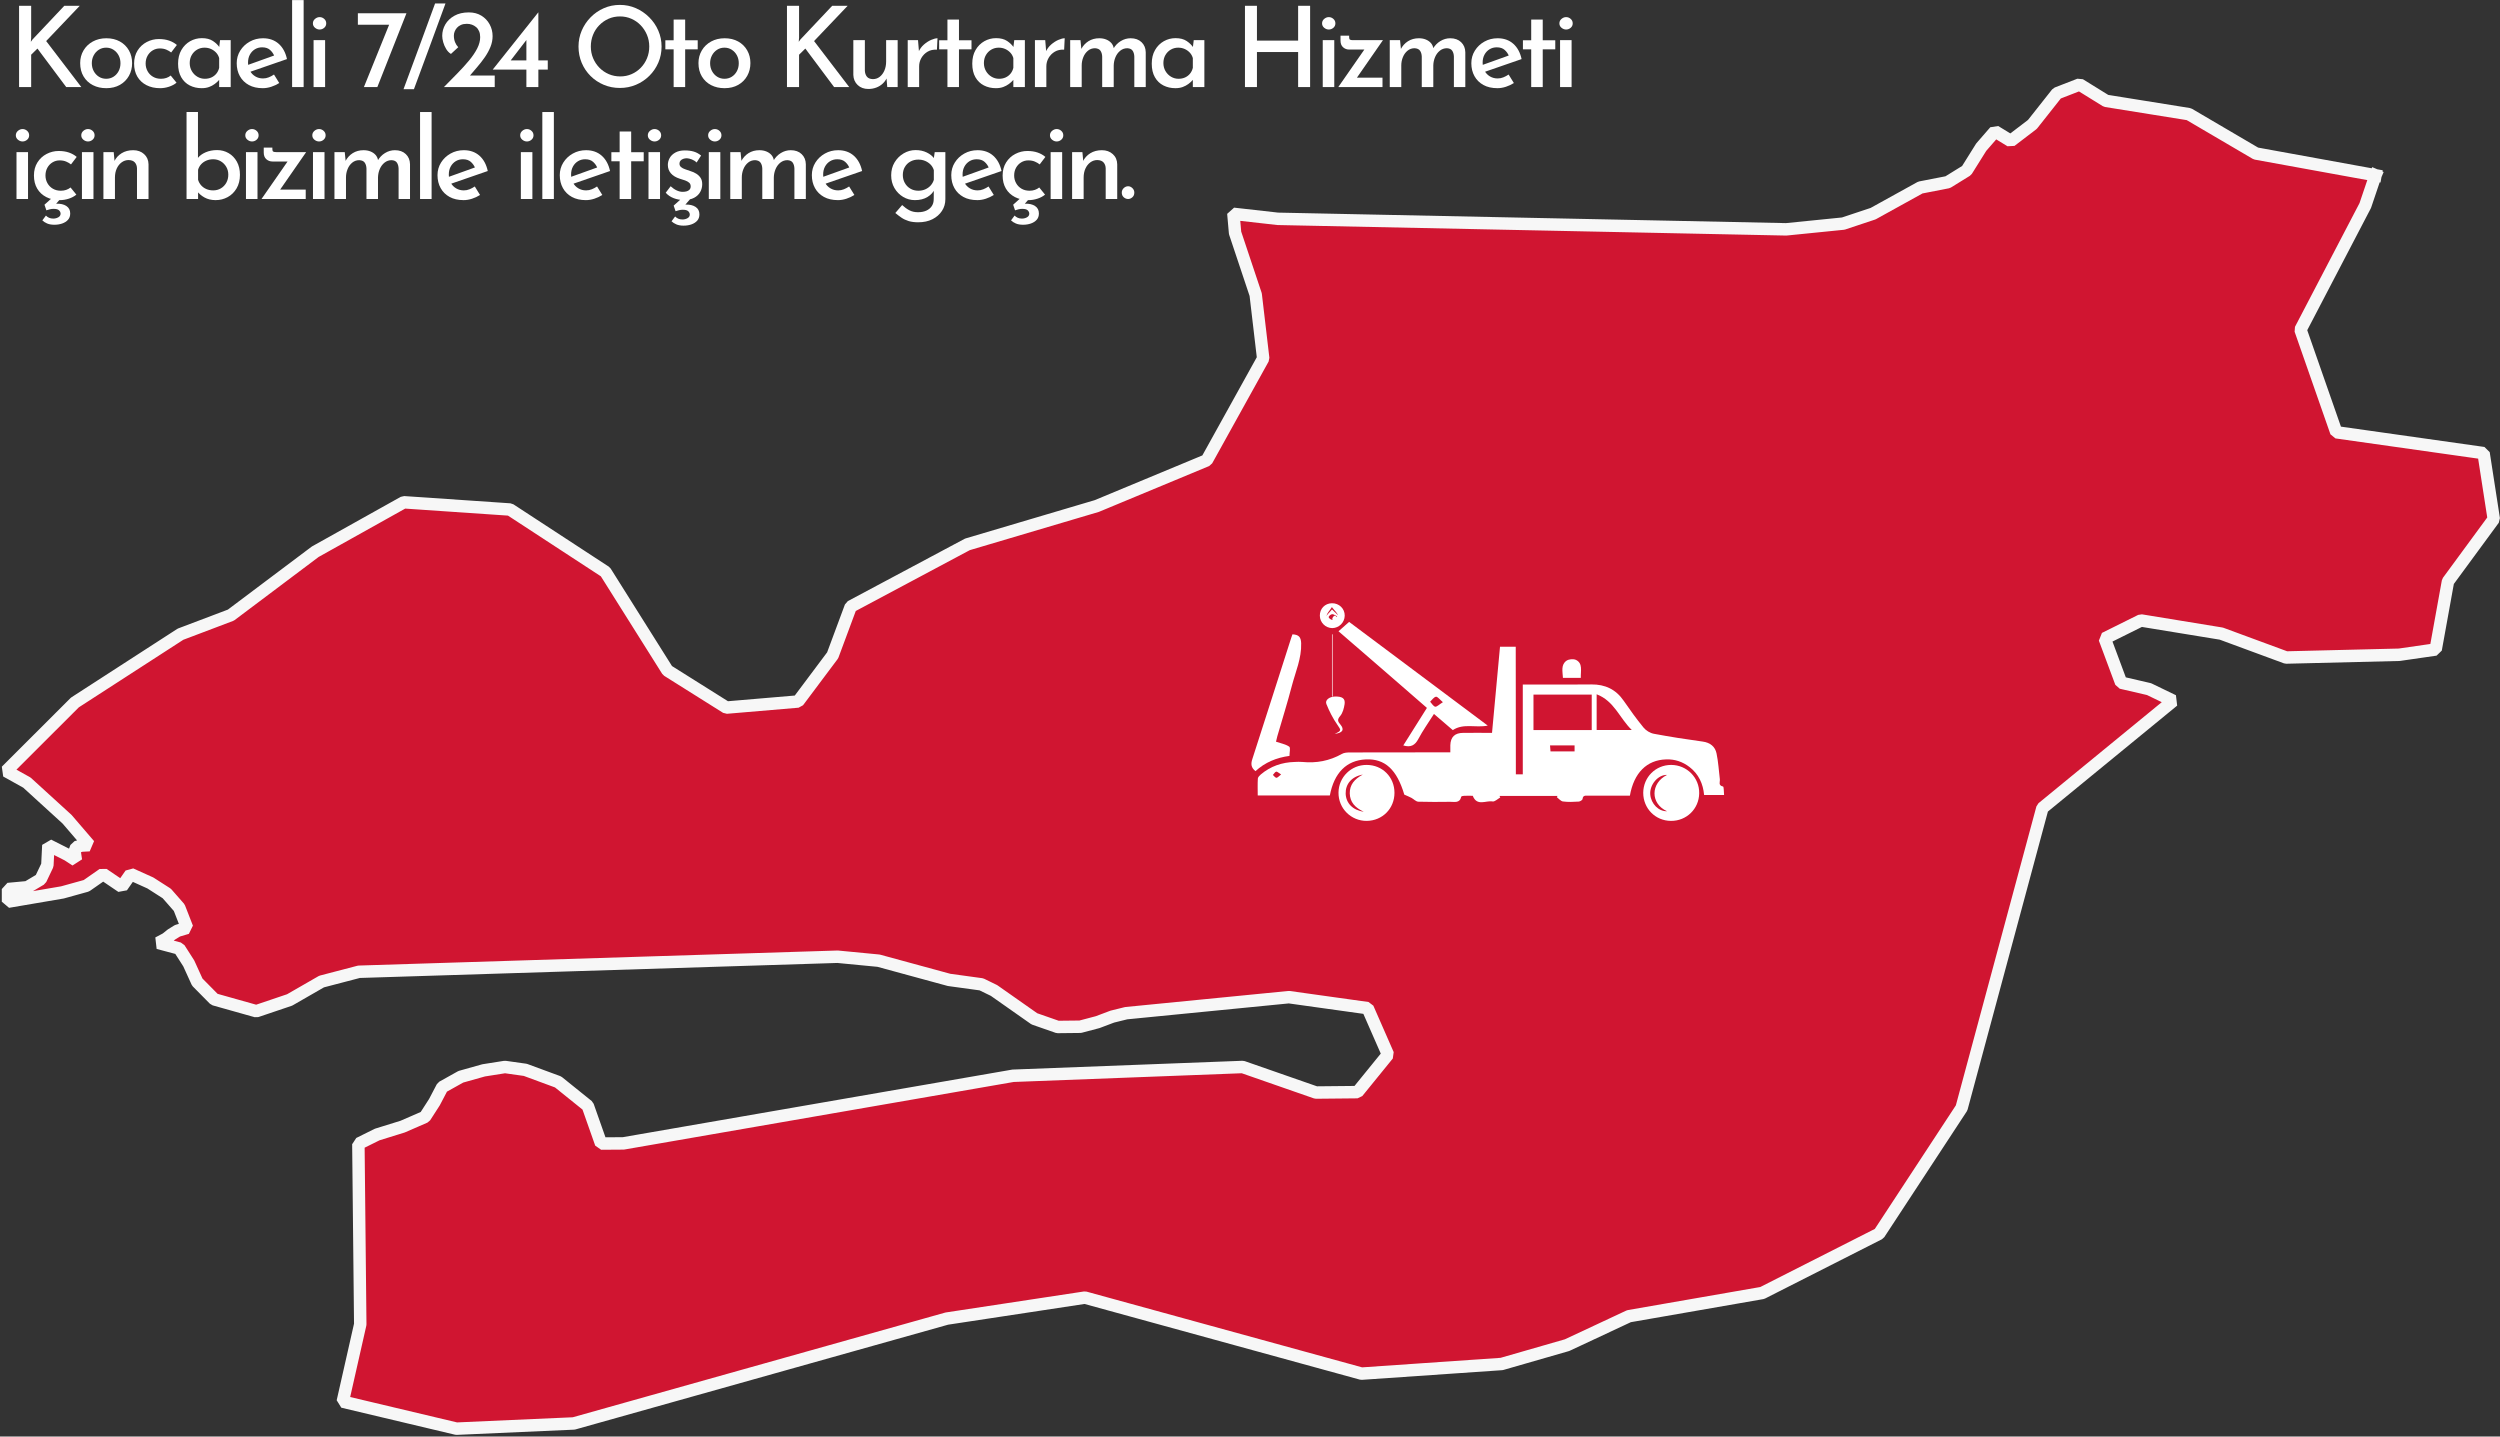 <svg xmlns="http://www.w3.org/2000/svg" xmlns:xlink="http://www.w3.org/1999/xlink" width="402px" height="231px" viewBox="0 0 402 231"><rect x="0" y="0" width="402" height="231" fill="#333333" stroke="none"/><title>Group 9</title><g id="Page-1" stroke="none" stroke-width="1" fill="none" fill-rule="evenodd"><g id="Artboard" transform="translate(-1119, -2378)" fill-rule="nonzero"><g id="Group-9" transform="translate(1120, 2378.014)"><g id="Kocaeli-7/24-Oto-Kur" transform="translate(1.545, 0)" fill="#FFFFFF"><polygon id="Path" points="2.466 6.066 2.412 6.714 2.682 6.336 7.794 0.918 10.278 0.918 4.878 6.588 10.53 13.986 8.1 13.986 3.474 7.794 2.466 8.784 2.466 13.986 0.522 13.986 0.522 0.918 2.466 0.918"></polygon><path d="M10.347,10.134 C10.347,9.378 10.527,8.697 10.887,8.091 C11.247,7.485 11.745,7.008 12.381,6.66 C13.017,6.312 13.743,6.138 14.559,6.138 C15.387,6.138 16.113,6.312 16.737,6.66 C17.361,7.008 17.844,7.485 18.186,8.091 C18.528,8.697 18.699,9.378 18.699,10.134 C18.699,10.89 18.528,11.574 18.186,12.186 C17.844,12.798 17.361,13.281 16.737,13.635 C16.113,13.989 15.381,14.166 14.541,14.166 C13.737,14.166 13.02,14.004 12.39,13.68 C11.76,13.356 11.262,12.891 10.896,12.285 C10.53,11.679 10.347,10.962 10.347,10.134 Z M12.219,10.152 C12.219,10.62 12.321,11.043 12.525,11.421 C12.729,11.799 13.005,12.099 13.353,12.321 C13.701,12.543 14.091,12.654 14.523,12.654 C14.967,12.654 15.363,12.543 15.711,12.321 C16.059,12.099 16.332,11.799 16.53,11.421 C16.728,11.043 16.827,10.62 16.827,10.152 C16.827,9.684 16.728,9.264 16.53,8.892 C16.332,8.52 16.059,8.22 15.711,7.992 C15.363,7.764 14.967,7.65 14.523,7.65 C14.079,7.65 13.683,7.764 13.335,7.992 C12.987,8.22 12.714,8.523 12.516,8.901 C12.318,9.279 12.219,9.696 12.219,10.152 Z" id="Shape"></path><path d="M25.841,13.284 C25.505,13.56 25.1,13.776 24.626,13.932 C24.152,14.088 23.675,14.166 23.195,14.166 C22.367,14.166 21.638,14.004 21.008,13.68 C20.378,13.356 19.889,12.9 19.541,12.312 C19.193,11.724 19.019,11.022 19.019,10.206 C19.019,9.402 19.205,8.703 19.577,8.109 C19.949,7.515 20.441,7.059 21.053,6.741 C21.665,6.423 22.313,6.264 22.997,6.264 C23.621,6.264 24.173,6.348 24.653,6.516 C25.133,6.684 25.547,6.918 25.895,7.218 L24.977,8.424 C24.773,8.256 24.518,8.106 24.212,7.974 C23.906,7.842 23.555,7.776 23.159,7.776 C22.739,7.776 22.355,7.881 22.007,8.091 C21.659,8.301 21.383,8.589 21.179,8.955 C20.975,9.321 20.873,9.738 20.873,10.206 C20.873,10.65 20.978,11.061 21.188,11.439 C21.398,11.817 21.689,12.114 22.061,12.33 C22.433,12.546 22.859,12.654 23.339,12.654 C23.651,12.654 23.939,12.609 24.203,12.519 C24.467,12.429 24.701,12.3 24.905,12.132 L25.841,13.284 Z" id="Path"></path><path d="M29.888,14.166 C29.18,14.166 28.538,14.019 27.962,13.725 C27.386,13.431 26.93,12.99 26.594,12.402 C26.258,11.814 26.09,11.088 26.09,10.224 C26.09,9.372 26.267,8.64 26.621,8.028 C26.975,7.416 27.443,6.945 28.025,6.615 C28.607,6.285 29.24,6.12 29.924,6.12 C30.644,6.12 31.235,6.273 31.697,6.579 C32.159,6.885 32.522,7.242 32.786,7.65 L32.66,7.938 L32.84,6.444 L34.55,6.444 L34.55,13.986 L32.696,13.986 L32.696,12.096 L32.894,12.546 C32.846,12.642 32.744,12.777 32.588,12.951 C32.432,13.125 32.225,13.308 31.967,13.5 C31.709,13.692 31.409,13.851 31.067,13.977 C30.725,14.103 30.332,14.166 29.888,14.166 Z M30.392,12.654 C30.788,12.654 31.142,12.582 31.454,12.438 C31.766,12.294 32.03,12.09 32.246,11.826 C32.462,11.562 32.612,11.25 32.696,10.89 L32.696,9.324 C32.6,8.988 32.438,8.697 32.21,8.451 C31.982,8.205 31.709,8.01 31.391,7.866 C31.073,7.722 30.722,7.65 30.338,7.65 C29.906,7.65 29.51,7.755 29.15,7.965 C28.79,8.175 28.502,8.466 28.286,8.838 C28.07,9.21 27.962,9.642 27.962,10.134 C27.962,10.602 28.073,11.028 28.295,11.412 C28.517,11.796 28.814,12.099 29.186,12.321 C29.558,12.543 29.96,12.654 30.392,12.654 Z" id="Shape"></path><path d="M39.713,14.166 C38.837,14.166 38.087,13.995 37.463,13.653 C36.839,13.311 36.359,12.837 36.023,12.231 C35.687,11.625 35.519,10.932 35.519,10.152 C35.519,9.408 35.708,8.733 36.086,8.127 C36.464,7.521 36.974,7.038 37.616,6.678 C38.258,6.318 38.969,6.138 39.749,6.138 C40.757,6.138 41.594,6.432 42.26,7.02 C42.926,7.608 43.373,8.43 43.601,9.486 L37.463,11.61 L37.031,10.53 L41.945,8.766 L41.567,9 C41.423,8.628 41.195,8.301 40.883,8.019 C40.571,7.737 40.145,7.596 39.605,7.596 C39.173,7.596 38.786,7.701 38.444,7.911 C38.102,8.121 37.832,8.409 37.634,8.775 C37.436,9.141 37.337,9.57 37.337,10.062 C37.337,10.566 37.442,11.007 37.652,11.385 C37.862,11.763 38.15,12.06 38.516,12.276 C38.882,12.492 39.293,12.6 39.749,12.6 C40.073,12.6 40.382,12.54 40.676,12.42 C40.97,12.3 41.249,12.15 41.513,11.97 L42.359,13.338 C41.963,13.59 41.534,13.791 41.072,13.941 C40.61,14.091 40.157,14.166 39.713,14.166 Z" id="Path"></path><polygon id="Path" points="44.426 0 46.28 0 46.28 13.986 44.426 13.986"></polygon><path d="M47.878,6.444 L49.732,6.444 L49.732,13.986 L47.878,13.986 L47.878,6.444 Z M47.77,3.744 C47.77,3.456 47.884,3.216 48.112,3.024 C48.34,2.832 48.586,2.736 48.85,2.736 C49.126,2.736 49.372,2.832 49.588,3.024 C49.804,3.216 49.912,3.456 49.912,3.744 C49.912,4.032 49.804,4.269 49.588,4.455 C49.372,4.641 49.126,4.734 48.85,4.734 C48.586,4.734 48.34,4.641 48.112,4.455 C47.884,4.269 47.77,4.032 47.77,3.744 Z" id="Shape"></path><polygon id="Path" points="62.812 2.124 58.132 13.986 55.972 13.986 60.13 3.708 60.778 3.96 55 3.96 55 2.124"></polygon><path d="M69.091,0.54 C68.251,2.844 67.408,5.142 66.562,7.434 C65.716,9.726 64.867,12.024 64.015,14.328 L62.341,14.328 C63.193,12.024 64.042,9.726 64.888,7.434 C65.734,5.142 66.577,2.844 67.417,0.54 L69.091,0.54 Z" id="Path"></path><path d="M68.835,13.986 C69.579,13.23 70.299,12.498 70.995,11.79 C71.691,11.082 72.318,10.392 72.876,9.72 C73.434,9.048 73.872,8.4 74.19,7.776 C74.508,7.152 74.667,6.546 74.667,5.958 C74.667,5.598 74.61,5.283 74.496,5.013 C74.382,4.743 74.223,4.521 74.019,4.347 C73.815,4.173 73.587,4.041 73.335,3.951 C73.083,3.861 72.813,3.816 72.525,3.816 C72.153,3.816 71.835,3.876 71.571,3.996 C71.307,4.116 71.094,4.269 70.932,4.455 C70.77,4.641 70.647,4.842 70.563,5.058 C70.479,5.274 70.437,5.49 70.437,5.706 C70.437,6.102 70.5,6.456 70.626,6.768 C70.752,7.08 70.923,7.35 71.139,7.578 L69.969,8.658 C69.669,8.478 69.414,8.217 69.204,7.875 C68.994,7.533 68.835,7.17 68.727,6.786 C68.619,6.402 68.565,6.06 68.565,5.76 C68.565,5.1 68.73,4.485 69.06,3.915 C69.39,3.345 69.876,2.88 70.518,2.52 C71.16,2.16 71.937,1.98 72.849,1.98 C73.617,1.98 74.286,2.154 74.856,2.502 C75.426,2.85 75.87,3.315 76.188,3.897 C76.506,4.479 76.665,5.112 76.665,5.796 C76.665,6.384 76.551,6.96 76.323,7.524 C76.095,8.088 75.792,8.643 75.414,9.189 C75.036,9.735 74.616,10.275 74.154,10.809 C73.692,11.343 73.233,11.88 72.777,12.42 L71.913,12.132 L77.007,12.132 L77.007,13.986 L68.835,13.986 Z" id="Path"></path><path d="M76.698,11.178 L76.698,11.16 L84.006,1.98 L84.024,1.98 L84.024,9.702 L85.536,9.702 L85.536,11.178 L84.024,11.178 L84.024,13.986 L82.098,13.986 L82.098,11.178 L76.698,11.178 Z M82.206,6.282 L79.506,9.792 L79.236,9.702 L82.098,9.702 L82.098,5.994 L82.206,6.282 Z" id="Shape"></path><path d="M90.479,7.47 C90.479,6.57 90.65,5.718 90.992,4.914 C91.334,4.11 91.811,3.396 92.423,2.772 C93.035,2.148 93.743,1.659 94.547,1.305 C95.351,0.951 96.215,0.774 97.139,0.774 C98.051,0.774 98.909,0.951 99.713,1.305 C100.517,1.659 101.231,2.148 101.855,2.772 C102.479,3.396 102.965,4.11 103.313,4.914 C103.661,5.718 103.835,6.57 103.835,7.47 C103.835,8.394 103.661,9.258 103.313,10.062 C102.965,10.866 102.482,11.574 101.864,12.186 C101.246,12.798 100.532,13.275 99.722,13.617 C98.912,13.959 98.051,14.13 97.139,14.13 C96.215,14.13 95.351,13.962 94.547,13.626 C93.743,13.29 93.035,12.819 92.423,12.213 C91.811,11.607 91.334,10.899 90.992,10.089 C90.65,9.279 90.479,8.406 90.479,7.47 Z M92.459,7.47 C92.459,8.142 92.582,8.769 92.828,9.351 C93.074,9.933 93.413,10.443 93.845,10.881 C94.277,11.319 94.778,11.661 95.348,11.907 C95.918,12.153 96.533,12.276 97.193,12.276 C97.841,12.276 98.447,12.153 99.011,11.907 C99.575,11.661 100.07,11.319 100.496,10.881 C100.922,10.443 101.255,9.933 101.495,9.351 C101.735,8.769 101.855,8.142 101.855,7.47 C101.855,6.798 101.732,6.171 101.486,5.589 C101.24,5.007 100.904,4.494 100.478,4.05 C100.052,3.606 99.554,3.258 98.984,3.006 C98.414,2.754 97.805,2.628 97.157,2.628 C96.485,2.628 95.867,2.754 95.303,3.006 C94.739,3.258 94.241,3.606 93.809,4.05 C93.377,4.494 93.044,5.01 92.81,5.598 C92.576,6.186 92.459,6.81 92.459,7.47 Z" id="Shape"></path><polygon id="Path" points="105.776 3.132 107.63 3.132 107.63 6.462 109.646 6.462 109.646 7.92 107.63 7.92 107.63 13.986 105.776 13.986 105.776 7.92 104.444 7.92 104.444 6.462 105.776 6.462"></polygon><path d="M109.769,10.134 C109.769,9.378 109.949,8.697 110.309,8.091 C110.669,7.485 111.167,7.008 111.803,6.66 C112.439,6.312 113.165,6.138 113.981,6.138 C114.809,6.138 115.535,6.312 116.159,6.66 C116.783,7.008 117.266,7.485 117.608,8.091 C117.95,8.697 118.121,9.378 118.121,10.134 C118.121,10.89 117.95,11.574 117.608,12.186 C117.266,12.798 116.783,13.281 116.159,13.635 C115.535,13.989 114.803,14.166 113.963,14.166 C113.159,14.166 112.442,14.004 111.812,13.68 C111.182,13.356 110.684,12.891 110.318,12.285 C109.952,11.679 109.769,10.962 109.769,10.134 Z M111.641,10.152 C111.641,10.62 111.743,11.043 111.947,11.421 C112.151,11.799 112.427,12.099 112.775,12.321 C113.123,12.543 113.513,12.654 113.945,12.654 C114.389,12.654 114.785,12.543 115.133,12.321 C115.481,12.099 115.754,11.799 115.952,11.421 C116.15,11.043 116.249,10.62 116.249,10.152 C116.249,9.684 116.15,9.264 115.952,8.892 C115.754,8.52 115.481,8.22 115.133,7.992 C114.785,7.764 114.389,7.65 113.945,7.65 C113.501,7.65 113.105,7.764 112.757,7.992 C112.409,8.22 112.136,8.523 111.938,8.901 C111.74,9.279 111.641,9.696 111.641,10.152 Z" id="Shape"></path><polygon id="Path" points="125.944 6.066 125.89 6.714 126.16 6.336 131.272 0.918 133.756 0.918 128.356 6.588 134.008 13.986 131.578 13.986 126.952 7.794 125.944 8.784 125.944 13.986 124 13.986 124 0.918 125.944 0.918"></polygon><path d="M137.083,14.292 C136.387,14.292 135.817,14.082 135.373,13.662 C134.929,13.242 134.695,12.702 134.671,12.042 L134.671,6.444 L136.525,6.444 L136.525,11.376 C136.549,11.76 136.66,12.075 136.858,12.321 C137.056,12.567 137.377,12.696 137.821,12.708 C138.229,12.708 138.592,12.585 138.91,12.339 C139.228,12.093 139.48,11.757 139.666,11.331 C139.852,10.905 139.945,10.416 139.945,9.864 L139.945,6.444 L141.799,6.444 L141.799,13.986 L140.125,13.986 L139.981,12.24 L140.053,12.528 C139.897,12.864 139.675,13.167 139.387,13.437 C139.099,13.707 138.757,13.917 138.361,14.067 C137.965,14.217 137.539,14.292 137.083,14.292 Z" id="Path"></path><path d="M145.072,6.444 L145.252,8.604 L145.162,8.316 C145.366,7.86 145.654,7.47 146.026,7.146 C146.398,6.822 146.785,6.573 147.187,6.399 C147.589,6.225 147.928,6.138 148.204,6.138 L148.114,7.974 C147.538,7.938 147.037,8.046 146.611,8.298 C146.185,8.55 145.852,8.886 145.612,9.306 C145.372,9.726 145.252,10.176 145.252,10.656 L145.252,13.986 L143.416,13.986 L143.416,6.444 L145.072,6.444 Z" id="Path"></path><polygon id="Path" points="149.803 3.132 151.657 3.132 151.657 6.462 153.673 6.462 153.673 7.92 151.657 7.92 151.657 13.986 149.803 13.986 149.803 7.92 148.471 7.92 148.471 6.462 149.803 6.462"></polygon><path d="M157.593,14.166 C156.885,14.166 156.243,14.019 155.667,13.725 C155.091,13.431 154.635,12.99 154.299,12.402 C153.963,11.814 153.795,11.088 153.795,10.224 C153.795,9.372 153.972,8.64 154.326,8.028 C154.68,7.416 155.148,6.945 155.73,6.615 C156.312,6.285 156.945,6.12 157.629,6.12 C158.349,6.12 158.94,6.273 159.402,6.579 C159.864,6.885 160.227,7.242 160.491,7.65 L160.365,7.938 L160.545,6.444 L162.255,6.444 L162.255,13.986 L160.401,13.986 L160.401,12.096 L160.599,12.546 C160.551,12.642 160.449,12.777 160.293,12.951 C160.137,13.125 159.93,13.308 159.672,13.5 C159.414,13.692 159.114,13.851 158.772,13.977 C158.43,14.103 158.037,14.166 157.593,14.166 Z M158.097,12.654 C158.493,12.654 158.847,12.582 159.159,12.438 C159.471,12.294 159.735,12.09 159.951,11.826 C160.167,11.562 160.317,11.25 160.401,10.89 L160.401,9.324 C160.305,8.988 160.143,8.697 159.915,8.451 C159.687,8.205 159.414,8.01 159.096,7.866 C158.778,7.722 158.427,7.65 158.043,7.65 C157.611,7.65 157.215,7.755 156.855,7.965 C156.495,8.175 156.207,8.466 155.991,8.838 C155.775,9.21 155.667,9.642 155.667,10.134 C155.667,10.602 155.778,11.028 156,11.412 C156.222,11.796 156.519,12.099 156.891,12.321 C157.263,12.543 157.665,12.654 158.097,12.654 Z" id="Shape"></path><path d="M165.528,6.444 L165.708,8.604 L165.618,8.316 C165.822,7.86 166.11,7.47 166.482,7.146 C166.854,6.822 167.241,6.573 167.643,6.399 C168.045,6.225 168.384,6.138 168.66,6.138 L168.57,7.974 C167.994,7.938 167.493,8.046 167.067,8.298 C166.641,8.55 166.308,8.886 166.068,9.306 C165.828,9.726 165.708,10.176 165.708,10.656 L165.708,13.986 L163.872,13.986 L163.872,6.444 L165.528,6.444 Z" id="Path"></path><path d="M171.195,6.444 L171.357,8.064 L171.285,7.938 C171.573,7.374 171.969,6.933 172.473,6.615 C172.977,6.297 173.559,6.138 174.219,6.138 C174.627,6.138 174.996,6.204 175.326,6.336 C175.656,6.468 175.929,6.654 176.145,6.894 C176.361,7.134 176.499,7.434 176.559,7.794 L176.469,7.848 C176.769,7.32 177.168,6.903 177.666,6.597 C178.164,6.291 178.695,6.138 179.259,6.138 C179.991,6.138 180.576,6.348 181.014,6.768 C181.452,7.188 181.677,7.728 181.689,8.388 L181.689,13.986 L179.853,13.986 L179.853,9.09 C179.841,8.718 179.754,8.406 179.592,8.154 C179.43,7.902 179.145,7.764 178.737,7.74 C178.305,7.74 177.924,7.872 177.594,8.136 C177.264,8.4 177.009,8.742 176.829,9.162 C176.649,9.582 176.553,10.032 176.541,10.512 L176.541,13.986 L174.687,13.986 L174.687,9.09 C174.675,8.718 174.585,8.406 174.417,8.154 C174.249,7.902 173.955,7.764 173.535,7.74 C173.103,7.74 172.725,7.872 172.401,8.136 C172.077,8.4 171.828,8.745 171.654,9.171 C171.48,9.597 171.393,10.044 171.393,10.512 L171.393,13.986 L169.539,13.986 L169.539,6.444 L171.195,6.444 Z" id="Path"></path><path d="M186.455,14.166 C185.747,14.166 185.105,14.019 184.529,13.725 C183.953,13.431 183.497,12.99 183.161,12.402 C182.825,11.814 182.657,11.088 182.657,10.224 C182.657,9.372 182.834,8.64 183.188,8.028 C183.542,7.416 184.01,6.945 184.592,6.615 C185.174,6.285 185.807,6.12 186.491,6.12 C187.211,6.12 187.802,6.273 188.264,6.579 C188.726,6.885 189.089,7.242 189.353,7.65 L189.227,7.938 L189.407,6.444 L191.117,6.444 L191.117,13.986 L189.263,13.986 L189.263,12.096 L189.461,12.546 C189.413,12.642 189.311,12.777 189.155,12.951 C188.999,13.125 188.792,13.308 188.534,13.5 C188.276,13.692 187.976,13.851 187.634,13.977 C187.292,14.103 186.899,14.166 186.455,14.166 Z M186.959,12.654 C187.355,12.654 187.709,12.582 188.021,12.438 C188.333,12.294 188.597,12.09 188.813,11.826 C189.029,11.562 189.179,11.25 189.263,10.89 L189.263,9.324 C189.167,8.988 189.005,8.697 188.777,8.451 C188.549,8.205 188.276,8.01 187.958,7.866 C187.64,7.722 187.289,7.65 186.905,7.65 C186.473,7.65 186.077,7.755 185.717,7.965 C185.357,8.175 185.069,8.466 184.853,8.838 C184.637,9.21 184.529,9.642 184.529,10.134 C184.529,10.602 184.64,11.028 184.862,11.412 C185.084,11.796 185.381,12.099 185.753,12.321 C186.125,12.543 186.527,12.654 186.959,12.654 Z" id="Shape"></path><polygon id="Path" points="208.121 0.918 208.121 13.986 206.195 13.986 206.195 8.352 199.571 8.352 199.571 13.986 197.645 13.986 197.645 0.918 199.571 0.918 199.571 6.516 206.195 6.516 206.195 0.918"></polygon><path d="M210.152,6.444 L212.006,6.444 L212.006,13.986 L210.152,13.986 L210.152,6.444 Z M210.044,3.744 C210.044,3.456 210.158,3.216 210.386,3.024 C210.614,2.832 210.86,2.736 211.124,2.736 C211.4,2.736 211.646,2.832 211.862,3.024 C212.078,3.216 212.186,3.456 212.186,3.744 C212.186,4.032 212.078,4.269 211.862,4.455 C211.646,4.641 211.4,4.734 211.124,4.734 C210.86,4.734 210.614,4.641 210.386,4.455 C210.158,4.269 210.044,4.032 210.044,3.744 Z" id="Shape"></path><path d="M214.414,7.956 C214.03,7.956 213.7,7.833 213.424,7.587 C213.148,7.341 213.01,6.984 213.01,6.516 L213.01,5.724 L214.396,5.724 L214.396,5.976 C214.396,6.18 214.444,6.309 214.54,6.363 C214.636,6.417 214.792,6.444 215.008,6.444 L219.832,6.444 L215.386,12.852 L215.026,12.474 L219.76,12.474 L219.76,13.986 L212.65,13.986 L217.204,7.434 L217.492,7.956 L214.414,7.956 Z" id="Path"></path><path d="M222.583,6.444 L222.745,8.064 L222.673,7.938 C222.961,7.374 223.357,6.933 223.861,6.615 C224.365,6.297 224.947,6.138 225.607,6.138 C226.015,6.138 226.384,6.204 226.714,6.336 C227.044,6.468 227.317,6.654 227.533,6.894 C227.749,7.134 227.887,7.434 227.947,7.794 L227.857,7.848 C228.157,7.32 228.556,6.903 229.054,6.597 C229.552,6.291 230.083,6.138 230.647,6.138 C231.379,6.138 231.964,6.348 232.402,6.768 C232.84,7.188 233.065,7.728 233.077,8.388 L233.077,13.986 L231.241,13.986 L231.241,9.09 C231.229,8.718 231.142,8.406 230.98,8.154 C230.818,7.902 230.533,7.764 230.125,7.74 C229.693,7.74 229.312,7.872 228.982,8.136 C228.652,8.4 228.397,8.742 228.217,9.162 C228.037,9.582 227.941,10.032 227.929,10.512 L227.929,13.986 L226.075,13.986 L226.075,9.09 C226.063,8.718 225.973,8.406 225.805,8.154 C225.637,7.902 225.343,7.764 224.923,7.74 C224.491,7.74 224.113,7.872 223.789,8.136 C223.465,8.4 223.216,8.745 223.042,9.171 C222.868,9.597 222.781,10.044 222.781,10.512 L222.781,13.986 L220.927,13.986 L220.927,6.444 L222.583,6.444 Z" id="Path"></path><path d="M238.24,14.166 C237.364,14.166 236.614,13.995 235.99,13.653 C235.366,13.311 234.886,12.837 234.55,12.231 C234.214,11.625 234.046,10.932 234.046,10.152 C234.046,9.408 234.235,8.733 234.613,8.127 C234.991,7.521 235.501,7.038 236.143,6.678 C236.785,6.318 237.496,6.138 238.276,6.138 C239.284,6.138 240.121,6.432 240.787,7.02 C241.453,7.608 241.9,8.43 242.128,9.486 L235.99,11.61 L235.558,10.53 L240.472,8.766 L240.094,9 C239.95,8.628 239.722,8.301 239.41,8.019 C239.098,7.737 238.672,7.596 238.132,7.596 C237.7,7.596 237.313,7.701 236.971,7.911 C236.629,8.121 236.359,8.409 236.161,8.775 C235.963,9.141 235.864,9.57 235.864,10.062 C235.864,10.566 235.969,11.007 236.179,11.385 C236.389,11.763 236.677,12.06 237.043,12.276 C237.409,12.492 237.82,12.6 238.276,12.6 C238.6,12.6 238.909,12.54 239.203,12.42 C239.497,12.3 239.776,12.15 240.04,11.97 L240.886,13.338 C240.49,13.59 240.061,13.791 239.599,13.941 C239.137,14.091 238.684,14.166 238.24,14.166 Z" id="Path"></path><polygon id="Path" points="243.673 3.132 245.527 3.132 245.527 6.462 247.543 6.462 247.543 7.92 245.527 7.92 245.527 13.986 243.673 13.986 243.673 7.92 242.341 7.92 242.341 6.462 243.673 6.462"></polygon><path d="M248.313,6.444 L250.167,6.444 L250.167,13.986 L248.313,13.986 L248.313,6.444 Z M248.205,3.744 C248.205,3.456 248.319,3.216 248.547,3.024 C248.775,2.832 249.021,2.736 249.285,2.736 C249.561,2.736 249.807,2.832 250.023,3.024 C250.239,3.216 250.347,3.456 250.347,3.744 C250.347,4.032 250.239,4.269 250.023,4.455 C249.807,4.641 249.561,4.734 249.285,4.734 C249.021,4.734 248.775,4.641 248.547,4.455 C248.319,4.269 248.205,4.032 248.205,3.744 Z" id="Shape"></path><path d="M0.108,24.444 L1.962,24.444 L1.962,31.986 L0.108,31.986 L0.108,24.444 Z M0,21.744 C0,21.456 0.114,21.216 0.342,21.024 C0.57,20.832 0.816,20.736 1.08,20.736 C1.356,20.736 1.602,20.832 1.818,21.024 C2.034,21.216 2.142,21.456 2.142,21.744 C2.142,22.032 2.034,22.269 1.818,22.455 C1.602,22.641 1.356,22.734 1.08,22.734 C0.816,22.734 0.57,22.641 0.342,22.455 C0.114,22.269 0,22.032 0,21.744 Z" id="Shape"></path><path d="M9.735,31.284 C9.399,31.56 8.994,31.776 8.52,31.932 C8.046,32.088 7.569,32.166 7.089,32.166 C6.261,32.166 5.532,32.004 4.902,31.68 C4.272,31.356 3.783,30.9 3.435,30.312 C3.087,29.724 2.913,29.022 2.913,28.206 C2.913,27.402 3.099,26.703 3.471,26.109 C3.843,25.515 4.335,25.059 4.947,24.741 C5.559,24.423 6.207,24.264 6.891,24.264 C7.515,24.264 8.067,24.348 8.547,24.516 C9.027,24.684 9.441,24.918 9.789,25.218 L8.871,26.424 C8.667,26.256 8.412,26.106 8.106,25.974 C7.8,25.842 7.449,25.776 7.053,25.776 C6.633,25.776 6.249,25.881 5.901,26.091 C5.553,26.301 5.277,26.589 5.073,26.955 C4.869,27.321 4.767,27.738 4.767,28.206 C4.767,28.65 4.872,29.061 5.082,29.439 C5.292,29.817 5.583,30.114 5.955,30.33 C6.327,30.546 6.753,30.654 7.233,30.654 C7.545,30.654 7.833,30.609 8.097,30.519 C8.361,30.429 8.595,30.3 8.799,30.132 L9.735,31.284 Z M4.839,34.65 C4.971,34.794 5.136,34.911 5.334,35.001 C5.532,35.091 5.757,35.136 6.009,35.136 C6.309,35.136 6.582,35.067 6.828,34.929 C7.074,34.791 7.197,34.596 7.197,34.344 C7.197,34.152 7.116,33.975 6.954,33.813 C6.792,33.651 6.495,33.57 6.063,33.57 C5.871,33.57 5.673,33.594 5.469,33.642 C5.265,33.69 5.079,33.744 4.911,33.804 L4.605,32.904 L5.847,31.788 L7.269,31.842 L5.955,33.354 L5.559,32.904 C5.691,32.856 5.844,32.817 6.018,32.787 C6.192,32.757 6.363,32.742 6.531,32.742 C7.179,32.718 7.71,32.841 8.124,33.111 C8.538,33.381 8.745,33.78 8.745,34.308 C8.745,34.728 8.625,35.07 8.385,35.334 C8.145,35.598 7.833,35.796 7.449,35.928 C7.065,36.06 6.651,36.126 6.207,36.126 C5.739,36.126 5.346,36.057 5.028,35.919 C4.71,35.781 4.455,35.616 4.263,35.424 L4.839,34.65 Z" id="Shape"></path><path d="M10.631,24.444 L12.485,24.444 L12.485,31.986 L10.631,31.986 L10.631,24.444 Z M10.523,21.744 C10.523,21.456 10.637,21.216 10.865,21.024 C11.093,20.832 11.339,20.736 11.603,20.736 C11.879,20.736 12.125,20.832 12.341,21.024 C12.557,21.216 12.665,21.456 12.665,21.744 C12.665,22.032 12.557,22.269 12.341,22.455 C12.125,22.641 11.879,22.734 11.603,22.734 C11.339,22.734 11.093,22.641 10.865,22.455 C10.637,22.269 10.523,22.032 10.523,21.744 Z" id="Shape"></path><path d="M15.74,24.444 L15.902,26.172 L15.83,25.938 C16.082,25.398 16.472,24.963 17,24.633 C17.528,24.303 18.152,24.138 18.872,24.138 C19.58,24.138 20.165,24.348 20.627,24.768 C21.089,25.188 21.326,25.734 21.338,26.406 L21.338,31.986 L19.484,31.986 L19.484,27.054 C19.472,26.67 19.358,26.355 19.142,26.109 C18.926,25.863 18.59,25.734 18.134,25.722 C17.726,25.722 17.354,25.845 17.018,26.091 C16.682,26.337 16.418,26.67 16.226,27.09 C16.034,27.51 15.938,27.996 15.938,28.548 L15.938,31.986 L14.084,31.986 L14.084,24.444 L15.74,24.444 Z" id="Path"></path><path d="M32.132,32.166 C31.448,32.166 30.851,32.025 30.341,31.743 C29.831,31.461 29.42,31.104 29.108,30.672 L29.306,30.15 L29.306,31.986 L27.452,31.986 L27.452,18 L29.288,18 L29.288,26.082 L29.252,25.416 C29.54,25.032 29.96,24.72 30.512,24.48 C31.064,24.24 31.682,24.12 32.366,24.12 C33.038,24.12 33.653,24.282 34.211,24.606 C34.769,24.93 35.213,25.389 35.543,25.983 C35.873,26.577 36.038,27.282 36.038,28.098 C36.038,28.938 35.858,29.664 35.498,30.276 C35.138,30.888 34.661,31.356 34.067,31.68 C33.473,32.004 32.828,32.166 32.132,32.166 Z M31.736,30.6 C32.192,30.6 32.603,30.492 32.969,30.276 C33.335,30.06 33.626,29.76 33.842,29.376 C34.058,28.992 34.166,28.56 34.166,28.08 C34.166,27.612 34.058,27.192 33.842,26.82 C33.626,26.448 33.335,26.151 32.969,25.929 C32.603,25.707 32.192,25.596 31.736,25.596 C31.34,25.596 30.974,25.668 30.638,25.812 C30.302,25.956 30.02,26.154 29.792,26.406 C29.564,26.658 29.402,26.952 29.306,27.288 L29.306,28.89 C29.402,29.226 29.564,29.523 29.792,29.781 C30.02,30.039 30.299,30.24 30.629,30.384 C30.959,30.528 31.328,30.6 31.736,30.6 Z" id="Shape"></path><path d="M37.006,24.444 L38.86,24.444 L38.86,31.986 L37.006,31.986 L37.006,24.444 Z M36.898,21.744 C36.898,21.456 37.012,21.216 37.24,21.024 C37.468,20.832 37.714,20.736 37.978,20.736 C38.254,20.736 38.5,20.832 38.716,21.024 C38.932,21.216 39.04,21.456 39.04,21.744 C39.04,22.032 38.932,22.269 38.716,22.455 C38.5,22.641 38.254,22.734 37.978,22.734 C37.714,22.734 37.468,22.641 37.24,22.455 C37.012,22.269 36.898,22.032 36.898,21.744 Z" id="Shape"></path><path d="M41.269,25.956 C40.885,25.956 40.555,25.833 40.279,25.587 C40.003,25.341 39.865,24.984 39.865,24.516 L39.865,23.724 L41.251,23.724 L41.251,23.976 C41.251,24.18 41.299,24.309 41.395,24.363 C41.491,24.417 41.647,24.444 41.863,24.444 L46.687,24.444 L42.241,30.852 L41.881,30.474 L46.615,30.474 L46.615,31.986 L39.505,31.986 L44.059,25.434 L44.347,25.956 L41.269,25.956 Z" id="Path"></path><path d="M47.782,24.444 L49.636,24.444 L49.636,31.986 L47.782,31.986 L47.782,24.444 Z M47.674,21.744 C47.674,21.456 47.788,21.216 48.016,21.024 C48.244,20.832 48.49,20.736 48.754,20.736 C49.03,20.736 49.276,20.832 49.492,21.024 C49.708,21.216 49.816,21.456 49.816,21.744 C49.816,22.032 49.708,22.269 49.492,22.455 C49.276,22.641 49.03,22.734 48.754,22.734 C48.49,22.734 48.244,22.641 48.016,22.455 C47.788,22.269 47.674,22.032 47.674,21.744 Z" id="Shape"></path><path d="M52.891,24.444 L53.053,26.064 L52.981,25.938 C53.269,25.374 53.665,24.933 54.169,24.615 C54.673,24.297 55.255,24.138 55.915,24.138 C56.323,24.138 56.692,24.204 57.022,24.336 C57.352,24.468 57.625,24.654 57.841,24.894 C58.057,25.134 58.195,25.434 58.255,25.794 L58.165,25.848 C58.465,25.32 58.864,24.903 59.362,24.597 C59.86,24.291 60.391,24.138 60.955,24.138 C61.687,24.138 62.272,24.348 62.71,24.768 C63.148,25.188 63.373,25.728 63.385,26.388 L63.385,31.986 L61.549,31.986 L61.549,27.09 C61.537,26.718 61.45,26.406 61.288,26.154 C61.126,25.902 60.841,25.764 60.433,25.74 C60.001,25.74 59.62,25.872 59.29,26.136 C58.96,26.4 58.705,26.742 58.525,27.162 C58.345,27.582 58.249,28.032 58.237,28.512 L58.237,31.986 L56.383,31.986 L56.383,27.09 C56.371,26.718 56.281,26.406 56.113,26.154 C55.945,25.902 55.651,25.764 55.231,25.74 C54.799,25.74 54.421,25.872 54.097,26.136 C53.773,26.4 53.524,26.745 53.35,27.171 C53.176,27.597 53.089,28.044 53.089,28.512 L53.089,31.986 L51.235,31.986 L51.235,24.444 L52.891,24.444 Z" id="Path"></path><polygon id="Path" points="65.001 18 66.855 18 66.855 31.986 65.001 31.986"></polygon><path d="M72,32.166 C71.124,32.166 70.374,31.995 69.75,31.653 C69.126,31.311 68.646,30.837 68.31,30.231 C67.974,29.625 67.806,28.932 67.806,28.152 C67.806,27.408 67.995,26.733 68.373,26.127 C68.751,25.521 69.261,25.038 69.903,24.678 C70.545,24.318 71.256,24.138 72.036,24.138 C73.044,24.138 73.881,24.432 74.547,25.02 C75.213,25.608 75.66,26.43 75.888,27.486 L69.75,29.61 L69.318,28.53 L74.232,26.766 L73.854,27 C73.71,26.628 73.482,26.301 73.17,26.019 C72.858,25.737 72.432,25.596 71.892,25.596 C71.46,25.596 71.073,25.701 70.731,25.911 C70.389,26.121 70.119,26.409 69.921,26.775 C69.723,27.141 69.624,27.57 69.624,28.062 C69.624,28.566 69.729,29.007 69.939,29.385 C70.149,29.763 70.437,30.06 70.803,30.276 C71.169,30.492 71.58,30.6 72.036,30.6 C72.36,30.6 72.669,30.54 72.963,30.42 C73.257,30.3 73.536,30.15 73.8,29.97 L74.646,31.338 C74.25,31.59 73.821,31.791 73.359,31.941 C72.897,32.091 72.444,32.166 72,32.166 Z" id="Path"></path><path d="M81.209,24.444 L83.063,24.444 L83.063,31.986 L81.209,31.986 L81.209,24.444 Z M81.101,21.744 C81.101,21.456 81.215,21.216 81.443,21.024 C81.671,20.832 81.917,20.736 82.181,20.736 C82.457,20.736 82.703,20.832 82.919,21.024 C83.135,21.216 83.243,21.456 83.243,21.744 C83.243,22.032 83.135,22.269 82.919,22.455 C82.703,22.641 82.457,22.734 82.181,22.734 C81.917,22.734 81.671,22.641 81.443,22.455 C81.215,22.269 81.101,22.032 81.101,21.744 Z" id="Shape"></path><polygon id="Path" points="84.662 18 86.516 18 86.516 31.986 84.662 31.986"></polygon><path d="M91.661,32.166 C90.785,32.166 90.035,31.995 89.411,31.653 C88.787,31.311 88.307,30.837 87.971,30.231 C87.635,29.625 87.467,28.932 87.467,28.152 C87.467,27.408 87.656,26.733 88.034,26.127 C88.412,25.521 88.922,25.038 89.564,24.678 C90.206,24.318 90.917,24.138 91.697,24.138 C92.705,24.138 93.542,24.432 94.208,25.02 C94.874,25.608 95.321,26.43 95.549,27.486 L89.411,29.61 L88.979,28.53 L93.893,26.766 L93.515,27 C93.371,26.628 93.143,26.301 92.831,26.019 C92.519,25.737 92.093,25.596 91.553,25.596 C91.121,25.596 90.734,25.701 90.392,25.911 C90.05,26.121 89.78,26.409 89.582,26.775 C89.384,27.141 89.285,27.57 89.285,28.062 C89.285,28.566 89.39,29.007 89.6,29.385 C89.81,29.763 90.098,30.06 90.464,30.276 C90.83,30.492 91.241,30.6 91.697,30.6 C92.021,30.6 92.33,30.54 92.624,30.42 C92.918,30.3 93.197,30.15 93.461,29.97 L94.307,31.338 C93.911,31.59 93.482,31.791 93.02,31.941 C92.558,32.091 92.105,32.166 91.661,32.166 Z" id="Path"></path><polygon id="Path" points="97.094 21.132 98.948 21.132 98.948 24.462 100.964 24.462 100.964 25.92 98.948 25.92 98.948 31.986 97.094 31.986 97.094 25.92 95.762 25.92 95.762 24.462 97.094 24.462"></polygon><path d="M101.734,24.444 L103.588,24.444 L103.588,31.986 L101.734,31.986 L101.734,24.444 Z M101.626,21.744 C101.626,21.456 101.74,21.216 101.968,21.024 C102.196,20.832 102.442,20.736 102.706,20.736 C102.982,20.736 103.228,20.832 103.444,21.024 C103.66,21.216 103.768,21.456 103.768,21.744 C103.768,22.032 103.66,22.269 103.444,22.455 C103.228,22.641 102.982,22.734 102.706,22.734 C102.442,22.734 102.196,22.641 101.968,22.455 C101.74,22.269 101.626,22.032 101.626,21.744 Z" id="Shape"></path><path d="M107.383,32.148 C106.831,32.148 106.297,32.049 105.781,31.851 C105.265,31.653 104.839,31.362 104.503,30.978 L105.295,29.934 C105.619,30.234 105.946,30.459 106.276,30.609 C106.606,30.759 106.921,30.834 107.221,30.834 C107.461,30.834 107.677,30.807 107.869,30.753 C108.061,30.699 108.217,30.606 108.337,30.474 C108.457,30.342 108.517,30.168 108.517,29.952 C108.517,29.7 108.433,29.502 108.265,29.358 C108.097,29.214 107.881,29.094 107.617,28.998 C107.353,28.902 107.071,28.812 106.771,28.728 C106.135,28.524 105.655,28.233 105.331,27.855 C105.007,27.477 104.845,27.03 104.845,26.514 C104.845,26.118 104.944,25.743 105.142,25.389 C105.34,25.035 105.643,24.744 106.051,24.516 C106.459,24.288 106.963,24.174 107.563,24.174 C108.115,24.174 108.601,24.237 109.021,24.363 C109.441,24.489 109.831,24.702 110.191,25.002 L109.471,26.118 C109.255,25.902 109,25.737 108.706,25.623 C108.412,25.509 108.145,25.446 107.905,25.434 C107.689,25.434 107.491,25.467 107.311,25.533 C107.131,25.599 106.987,25.695 106.879,25.821 C106.771,25.947 106.717,26.094 106.717,26.262 C106.705,26.502 106.786,26.697 106.96,26.847 C107.134,26.997 107.359,27.117 107.635,27.207 C107.911,27.297 108.181,27.39 108.445,27.486 C108.817,27.594 109.147,27.741 109.435,27.927 C109.723,28.113 109.951,28.338 110.119,28.602 C110.287,28.866 110.371,29.202 110.371,29.61 C110.371,30.054 110.263,30.471 110.047,30.861 C109.831,31.251 109.501,31.563 109.057,31.797 C108.613,32.031 108.055,32.148 107.383,32.148 Z M106.015,34.794 C106.147,34.938 106.312,35.055 106.51,35.145 C106.708,35.235 106.933,35.28 107.185,35.28 C107.485,35.28 107.758,35.211 108.004,35.073 C108.25,34.935 108.373,34.74 108.373,34.488 C108.373,34.296 108.292,34.119 108.13,33.957 C107.968,33.795 107.671,33.714 107.239,33.714 C107.047,33.714 106.849,33.738 106.645,33.786 C106.441,33.834 106.255,33.888 106.087,33.948 L105.781,33.048 L107.023,31.932 L108.445,31.986 L107.131,33.498 L106.735,33.048 C106.867,33 107.02,32.961 107.194,32.931 C107.368,32.901 107.539,32.886 107.707,32.886 C108.355,32.862 108.886,32.985 109.3,33.255 C109.714,33.525 109.921,33.924 109.921,34.452 C109.921,34.872 109.801,35.214 109.561,35.478 C109.321,35.742 109.009,35.94 108.625,36.072 C108.241,36.204 107.827,36.27 107.383,36.27 C106.915,36.27 106.522,36.201 106.204,36.063 C105.886,35.925 105.631,35.76 105.439,35.568 L106.015,34.794 Z" id="Shape"></path><path d="M111.43,24.444 L113.284,24.444 L113.284,31.986 L111.43,31.986 L111.43,24.444 Z M111.322,21.744 C111.322,21.456 111.436,21.216 111.664,21.024 C111.892,20.832 112.138,20.736 112.402,20.736 C112.678,20.736 112.924,20.832 113.14,21.024 C113.356,21.216 113.464,21.456 113.464,21.744 C113.464,22.032 113.356,22.269 113.14,22.455 C112.924,22.641 112.678,22.734 112.402,22.734 C112.138,22.734 111.892,22.641 111.664,22.455 C111.436,22.269 111.322,22.032 111.322,21.744 Z" id="Shape"></path><path d="M116.539,24.444 L116.701,26.064 L116.629,25.938 C116.917,25.374 117.313,24.933 117.817,24.615 C118.321,24.297 118.903,24.138 119.563,24.138 C119.971,24.138 120.34,24.204 120.67,24.336 C121,24.468 121.273,24.654 121.489,24.894 C121.705,25.134 121.843,25.434 121.903,25.794 L121.813,25.848 C122.113,25.32 122.512,24.903 123.01,24.597 C123.508,24.291 124.039,24.138 124.603,24.138 C125.335,24.138 125.92,24.348 126.358,24.768 C126.796,25.188 127.021,25.728 127.033,26.388 L127.033,31.986 L125.197,31.986 L125.197,27.09 C125.185,26.718 125.098,26.406 124.936,26.154 C124.774,25.902 124.489,25.764 124.081,25.74 C123.649,25.74 123.268,25.872 122.938,26.136 C122.608,26.4 122.353,26.742 122.173,27.162 C121.993,27.582 121.897,28.032 121.885,28.512 L121.885,31.986 L120.031,31.986 L120.031,27.09 C120.019,26.718 119.929,26.406 119.761,26.154 C119.593,25.902 119.299,25.764 118.879,25.74 C118.447,25.74 118.069,25.872 117.745,26.136 C117.421,26.4 117.172,26.745 116.998,27.171 C116.824,27.597 116.737,28.044 116.737,28.512 L116.737,31.986 L114.883,31.986 L114.883,24.444 L116.539,24.444 Z" id="Path"></path><path d="M132.195,32.166 C131.319,32.166 130.569,31.995 129.945,31.653 C129.321,31.311 128.841,30.837 128.505,30.231 C128.169,29.625 128.001,28.932 128.001,28.152 C128.001,27.408 128.19,26.733 128.568,26.127 C128.946,25.521 129.456,25.038 130.098,24.678 C130.74,24.318 131.451,24.138 132.231,24.138 C133.239,24.138 134.076,24.432 134.742,25.02 C135.408,25.608 135.855,26.43 136.083,27.486 L129.945,29.61 L129.513,28.53 L134.427,26.766 L134.049,27 C133.905,26.628 133.677,26.301 133.365,26.019 C133.053,25.737 132.627,25.596 132.087,25.596 C131.655,25.596 131.268,25.701 130.926,25.911 C130.584,26.121 130.314,26.409 130.116,26.775 C129.918,27.141 129.819,27.57 129.819,28.062 C129.819,28.566 129.924,29.007 130.134,29.385 C130.344,29.763 130.632,30.06 130.998,30.276 C131.364,30.492 131.775,30.6 132.231,30.6 C132.555,30.6 132.864,30.54 133.158,30.42 C133.452,30.3 133.731,30.15 133.995,29.97 L134.841,31.338 C134.445,31.59 134.016,31.791 133.554,31.941 C133.092,32.091 132.639,32.166 132.195,32.166 Z" id="Path"></path><path d="M145.095,35.73 C144.507,35.73 143.997,35.664 143.565,35.532 C143.133,35.4 142.746,35.217 142.404,34.983 C142.062,34.749 141.735,34.5 141.423,34.236 L142.521,32.958 C142.893,33.306 143.277,33.585 143.673,33.795 C144.069,34.005 144.531,34.11 145.059,34.11 C145.587,34.11 146.04,34.023 146.418,33.849 C146.796,33.675 147.087,33.432 147.291,33.12 C147.495,32.808 147.597,32.436 147.597,32.004 L147.615,30.042 L147.741,30.402 C147.537,30.894 147.159,31.311 146.607,31.653 C146.055,31.995 145.377,32.166 144.573,32.166 C143.889,32.166 143.256,31.992 142.674,31.644 C142.092,31.296 141.627,30.822 141.279,30.222 C140.931,29.622 140.757,28.944 140.757,28.188 C140.757,27.396 140.94,26.697 141.306,26.091 C141.672,25.485 142.155,25.005 142.755,24.651 C143.355,24.297 143.997,24.12 144.681,24.12 C145.353,24.12 145.953,24.249 146.481,24.507 C147.009,24.765 147.405,25.086 147.669,25.47 L147.561,25.776 L147.759,24.444 L149.469,24.444 L149.469,32.022 C149.469,32.718 149.286,33.345 148.92,33.903 C148.554,34.461 148.047,34.905 147.399,35.235 C146.751,35.565 145.983,35.73 145.095,35.73 Z M142.629,28.134 C142.629,28.602 142.737,29.028 142.953,29.412 C143.169,29.796 143.466,30.099 143.844,30.321 C144.222,30.543 144.645,30.654 145.113,30.654 C145.533,30.654 145.911,30.579 146.247,30.429 C146.583,30.279 146.868,30.075 147.102,29.817 C147.336,29.559 147.507,29.256 147.615,28.908 L147.615,27.342 C147.507,26.994 147.333,26.697 147.093,26.451 C146.853,26.205 146.565,26.01 146.229,25.866 C145.893,25.722 145.521,25.65 145.113,25.65 C144.645,25.65 144.222,25.755 143.844,25.965 C143.466,26.175 143.169,26.466 142.953,26.838 C142.737,27.21 142.629,27.642 142.629,28.134 Z" id="Shape"></path><path d="M154.613,32.166 C153.737,32.166 152.987,31.995 152.363,31.653 C151.739,31.311 151.259,30.837 150.923,30.231 C150.587,29.625 150.419,28.932 150.419,28.152 C150.419,27.408 150.608,26.733 150.986,26.127 C151.364,25.521 151.874,25.038 152.516,24.678 C153.158,24.318 153.869,24.138 154.649,24.138 C155.657,24.138 156.494,24.432 157.16,25.02 C157.826,25.608 158.273,26.43 158.501,27.486 L152.363,29.61 L151.931,28.53 L156.845,26.766 L156.467,27 C156.323,26.628 156.095,26.301 155.783,26.019 C155.471,25.737 155.045,25.596 154.505,25.596 C154.073,25.596 153.686,25.701 153.344,25.911 C153.002,26.121 152.732,26.409 152.534,26.775 C152.336,27.141 152.237,27.57 152.237,28.062 C152.237,28.566 152.342,29.007 152.552,29.385 C152.762,29.763 153.05,30.06 153.416,30.276 C153.782,30.492 154.193,30.6 154.649,30.6 C154.973,30.6 155.282,30.54 155.576,30.42 C155.87,30.3 156.149,30.15 156.413,29.97 L157.259,31.338 C156.863,31.59 156.434,31.791 155.972,31.941 C155.51,32.091 155.057,32.166 154.613,32.166 Z" id="Path"></path><path d="M165.5,31.284 C165.164,31.56 164.759,31.776 164.285,31.932 C163.811,32.088 163.334,32.166 162.854,32.166 C162.026,32.166 161.297,32.004 160.667,31.68 C160.037,31.356 159.548,30.9 159.2,30.312 C158.852,29.724 158.678,29.022 158.678,28.206 C158.678,27.402 158.864,26.703 159.236,26.109 C159.608,25.515 160.1,25.059 160.712,24.741 C161.324,24.423 161.972,24.264 162.656,24.264 C163.28,24.264 163.832,24.348 164.312,24.516 C164.792,24.684 165.206,24.918 165.554,25.218 L164.636,26.424 C164.432,26.256 164.177,26.106 163.871,25.974 C163.565,25.842 163.214,25.776 162.818,25.776 C162.398,25.776 162.014,25.881 161.666,26.091 C161.318,26.301 161.042,26.589 160.838,26.955 C160.634,27.321 160.532,27.738 160.532,28.206 C160.532,28.65 160.637,29.061 160.847,29.439 C161.057,29.817 161.348,30.114 161.72,30.33 C162.092,30.546 162.518,30.654 162.998,30.654 C163.31,30.654 163.598,30.609 163.862,30.519 C164.126,30.429 164.36,30.3 164.564,30.132 L165.5,31.284 Z M160.604,34.65 C160.736,34.794 160.901,34.911 161.099,35.001 C161.297,35.091 161.522,35.136 161.774,35.136 C162.074,35.136 162.347,35.067 162.593,34.929 C162.839,34.791 162.962,34.596 162.962,34.344 C162.962,34.152 162.881,33.975 162.719,33.813 C162.557,33.651 162.26,33.57 161.828,33.57 C161.636,33.57 161.438,33.594 161.234,33.642 C161.03,33.69 160.844,33.744 160.676,33.804 L160.37,32.904 L161.612,31.788 L163.034,31.842 L161.72,33.354 L161.324,32.904 C161.456,32.856 161.609,32.817 161.783,32.787 C161.957,32.757 162.128,32.742 162.296,32.742 C162.944,32.718 163.475,32.841 163.889,33.111 C164.303,33.381 164.51,33.78 164.51,34.308 C164.51,34.728 164.39,35.07 164.15,35.334 C163.91,35.598 163.598,35.796 163.214,35.928 C162.83,36.06 162.416,36.126 161.972,36.126 C161.504,36.126 161.111,36.057 160.793,35.919 C160.475,35.781 160.22,35.616 160.028,35.424 L160.604,34.65 Z" id="Shape"></path><path d="M166.397,24.444 L168.251,24.444 L168.251,31.986 L166.397,31.986 L166.397,24.444 Z M166.289,21.744 C166.289,21.456 166.403,21.216 166.631,21.024 C166.859,20.832 167.105,20.736 167.369,20.736 C167.645,20.736 167.891,20.832 168.107,21.024 C168.323,21.216 168.431,21.456 168.431,21.744 C168.431,22.032 168.323,22.269 168.107,22.455 C167.891,22.641 167.645,22.734 167.369,22.734 C167.105,22.734 166.859,22.641 166.631,22.455 C166.403,22.269 166.289,22.032 166.289,21.744 Z" id="Shape"></path><path d="M171.506,24.444 L171.668,26.172 L171.596,25.938 C171.848,25.398 172.238,24.963 172.766,24.633 C173.294,24.303 173.918,24.138 174.638,24.138 C175.346,24.138 175.931,24.348 176.393,24.768 C176.855,25.188 177.092,25.734 177.104,26.406 L177.104,31.986 L175.25,31.986 L175.25,27.054 C175.238,26.67 175.124,26.355 174.908,26.109 C174.692,25.863 174.356,25.734 173.9,25.722 C173.492,25.722 173.12,25.845 172.784,26.091 C172.448,26.337 172.184,26.67 171.992,27.09 C171.8,27.51 171.704,27.996 171.704,28.548 L171.704,31.986 L169.85,31.986 L169.85,24.444 L171.506,24.444 Z" id="Path"></path><path d="M177.838,30.96 C177.838,30.672 177.943,30.429 178.153,30.231 C178.363,30.033 178.6,29.934 178.864,29.934 C179.104,29.934 179.329,30.033 179.539,30.231 C179.749,30.429 179.854,30.672 179.854,30.96 C179.854,31.272 179.749,31.521 179.539,31.707 C179.329,31.893 179.104,31.986 178.864,31.986 C178.6,31.986 178.363,31.893 178.153,31.707 C177.943,31.521 177.838,31.272 177.838,30.96 Z" id="Path"></path></g><polyline id="Path" stroke="#F7F7F7" stroke-width="2" fill="#D01531" stroke-linecap="square" stroke-linejoin="bevel" points="380.98 28.17 380.976 28.179 379.335 33.036 368.918 53.001 374.679 69.493 398.359 72.848 400 83.451 392.633 93.485 390.656 104.424 384.795 105.271 366.607 105.715 356.19 101.873 343.262 99.758 337.436 102.653 340.08 109.757 344.568 110.798 348.455 112.677 327.42 129.916 314.425 178.142 301.161 198.368 282.372 207.897 260.936 211.63 250.988 216.285 240.471 219.314 217.93 220.866 173.452 208.643 151.246 212.016 91.259 228.877 72.402 229.715 54.114 225.369 56.928 212.939 56.627 183.913 56.626 183.905 56.726 183.869 59.653 182.416 63.74 181.148 67.327 179.589 68.856 177.212 70.123 174.794 73.103 173.13 76.769 172.1 80.197 171.558 83.468 172.019 88.741 173.962 93.516 177.806 95.652 183.869 99.239 183.844 161.899 172.97 198.823 171.558 210.611 175.666 217.283 175.6 222.188 169.563 218.918 162.099 206.259 160.329 180.097 162.905 177.855 163.459 175.509 164.345 172.712 165.084 169.074 165.124 165.328 163.816 158.84 159.258 156.81 158.268 151.616 157.554 140.275 154.463 133.681 153.828 56.726 156.246 50.713 157.819 45.57 160.777 40.216 162.587 33.465 160.686 30.722 157.911 29.351 154.899 27.821 152.508 24.445 151.609 25.711 150.936 26.555 150.262 27.531 149.655 29.087 149.191 27.821 145.942 25.817 143.657 23.179 141.967 20.015 140.539 18.591 142.575 15.584 140.539 12.894 142.415 9.044 143.485 0.288 144.979 0.288 142.943 3.4 142.654 5.536 141.384 6.617 139.113 6.776 135.889 9.888 137.461 11.206 138.32 10.995 136.919 11.259 136.207 12.103 135.956 13.369 135.889 9.782 131.715 3.321 125.824 0 123.975 11.042 112.945 28.023 101.966 36.129 98.896 49.693 88.703 63.927 80.751 81.01 81.917 96.349 91.941 106.331 107.812 115.809 113.767 127.331 112.787 132.892 105.362 135.804 97.527 154.561 87.52 175.361 81.355 193.044 74.006 202.122 57.631 200.916 47.364 197.6 37.431 197.332 34.378 197.332 34.369 204.466 35.173 286.22 36.864 295.398 35.939 300.198 34.341 307.795 30.14 312.198 29.281 315.232 27.405 317.578 23.654 319.793 21.104 322.325 22.65 325.806 19.994 329.762 14.988 333.403 13.574 337.648 16.203 350.967 18.343 361.753 24.671 380.98 28.17"></polyline><g id="Group-8" transform="translate(200.231, 96.986)" fill="#FFFFFF"><path d="M42.519,27.515 C42.934,27.515 43.237,27.515 43.633,27.515 C43.633,22.708 43.633,17.938 43.633,13.074 C44.521,13.074 45.295,13.074 46.069,13.074 C48.939,13.074 51.791,13.093 54.661,13.056 C56.89,13.037 58.608,13.857 59.873,15.702 C60.874,17.155 61.913,18.609 63.046,19.987 C63.442,20.472 64.103,20.882 64.726,20.994 C67.313,21.478 69.938,21.888 72.544,22.242 C73.791,22.41 74.565,23.062 74.791,24.161 C75.075,25.522 75.15,26.919 75.32,28.298 C75.377,28.727 74.999,29.286 75.83,29.472 C75.981,29.509 75.943,30.31 76,30.832 C74.886,30.832 73.866,30.832 72.79,30.832 C72.62,29.025 71.921,27.478 70.448,26.341 C69.334,25.484 68.069,25.056 66.671,25.112 C63.574,25.205 61.497,27.273 60.855,30.944 C60.459,30.944 60.043,30.944 59.609,30.944 C57.777,30.944 55.964,30.944 54.133,30.944 C53.736,30.944 53.302,30.851 53.245,31.484 C53.226,31.652 52.848,31.876 52.641,31.894 C51.791,31.95 50.941,31.987 50.091,31.876 C49.751,31.838 49.43,31.428 49.109,31.186 C49.147,31.112 49.185,31.056 49.223,30.981 C46.107,30.981 43.01,30.981 39.894,30.981 C39.932,31.074 39.97,31.149 40.007,31.242 C39.592,31.466 39.139,31.931 38.78,31.876 C37.722,31.671 36.268,32.714 35.589,30.963 C35.173,30.963 34.701,30.944 34.248,30.963 C34.078,30.963 33.757,31.018 33.738,31.112 C33.493,32.211 32.624,31.913 31.925,31.931 C30.226,31.95 28.526,31.969 26.827,31.913 C26.449,31.894 26.109,31.503 25.731,31.298 C25.372,31.112 25.014,30.963 24.579,30.776 C23.39,26.751 21.464,24.963 18.385,25.112 C15.307,25.261 13.306,27.236 12.607,30.907 C8.792,30.907 4.978,30.907 1.012,30.907 C1.012,29.975 0.975,29.081 1.031,28.186 C1.05,27.963 1.296,27.72 1.503,27.534 C3.071,26.211 4.902,25.577 6.961,25.522 C7.376,25.503 7.792,25.484 8.188,25.522 C10.435,25.745 12.55,25.354 14.533,24.236 C14.911,24.012 15.44,23.994 15.893,23.994 C20.84,23.975 25.769,23.975 30.717,23.975 C31.094,23.975 31.472,23.975 31.982,23.975 C31.982,23.546 31.982,23.192 31.982,22.838 C32.02,21.515 32.699,20.845 34.059,20.845 C35.57,20.826 37.08,20.845 38.686,20.845 C39.12,16.205 39.535,11.621 39.97,7 C40.819,7 41.613,7 42.5,7 C42.519,13.857 42.519,20.658 42.519,27.515 Z M45.352,14.696 C45.352,16.652 45.352,18.515 45.352,20.397 C48.505,20.397 51.602,20.397 54.718,20.397 C54.718,18.478 54.718,16.596 54.718,14.696 C51.583,14.696 48.505,14.696 45.352,14.696 Z M55.511,14.64 C55.511,16.708 55.511,18.534 55.511,20.379 C57.362,20.379 59.118,20.379 61.157,20.379 C59.175,18.46 58.363,15.739 55.511,14.64 Z M51.961,22.857 C50.582,22.857 49.317,22.857 48.014,22.857 C48.033,23.211 48.052,23.472 48.09,23.826 C48.77,23.826 49.393,23.826 49.997,23.826 C50.639,23.826 51.281,23.826 51.961,23.826 C51.961,23.435 51.961,23.174 51.961,22.857 Z M4.77,27.534 C4.393,27.31 4.166,27.05 3.977,27.087 C3.788,27.124 3.637,27.422 3.448,27.609 C3.637,27.776 3.826,28.056 4.015,28.074 C4.223,28.056 4.43,27.795 4.77,27.534 Z" id="Shape"></path><path d="M14,4.509 C14.556,4.012 15.074,3.573 15.707,3 C22.863,8.348 30.384,13.964 38,19.676 C36.043,20.077 34.106,19.255 32.379,20.402 C31.4,19.561 30.422,18.721 29.348,17.804 C28.465,19.198 27.564,20.459 26.835,21.834 C26.297,22.847 25.607,23.229 24.417,22.866 C25.683,20.86 26.911,18.893 28.216,16.83 C23.42,12.646 18.624,8.501 14,4.509 Z M30.787,15.913 C30.269,15.473 29.923,14.996 29.674,15.034 C29.329,15.091 29.041,15.55 28.734,15.836 C29.002,16.123 29.252,16.581 29.559,16.639 C29.847,16.658 30.211,16.257 30.787,15.913 Z" id="Shape"></path><path d="M6.596,5 C7.612,5.056 7.957,5.427 7.996,6.43 C8.072,8.862 7.094,11.015 6.5,13.28 C5.791,16.009 4.947,18.683 4.161,21.393 C4.084,21.69 4.026,21.987 3.95,22.266 C4.697,22.526 5.484,22.656 6.078,23.064 C6.308,23.231 6.116,23.992 6.116,24.549 C4.026,24.828 2.185,25.589 0.651,27 C-0.077,26.424 -0.116,25.83 0.153,25.032 C2.205,18.701 4.218,12.352 6.251,6.021 C6.347,5.687 6.481,5.334 6.596,5 Z" id="Path"></path><path d="M67.452,35 C64.943,34.981 63,32.996 63,30.481 C63.019,27.966 65,26 67.49,26 C70.018,26 72.055,28.061 71.999,30.576 C71.961,33.071 69.961,35.019 67.452,35 Z M66.83,27.607 C65.377,27.55 64,29.195 64.132,30.765 C64.264,32.258 65.471,33.487 66.83,33.449 C64.113,32.22 64.17,28.931 66.83,27.607 Z" id="Shape"></path><path d="M23,30.481 C23,33.015 21.075,34.962 18.547,35 C16.019,35.019 13.981,32.996 14,30.462 C14.019,27.966 16.038,25.981 18.528,26 C21.057,26 23,27.948 23,30.481 Z M18.057,33.525 C16.642,32.863 15.849,31.975 15.811,30.576 C15.793,29.195 16.547,28.288 17.906,27.551 C16.094,27.872 15.113,29.082 15.151,30.632 C15.208,32.126 16.264,33.279 18.057,33.525 Z" id="Shape"></path><path d="M13.385,21 C14.531,20.508 14.408,20.413 13.856,19.6 C13.119,18.559 12.525,17.385 12.054,16.212 C11.788,15.569 12.545,15.02 13.446,15.001 C14.613,14.982 15.104,15.304 14.982,16.212 C14.879,16.874 14.695,17.631 14.265,18.142 C13.753,18.729 13.897,19.032 14.306,19.505 C14.982,20.3 14.695,20.868 13.385,21 Z" id="Path"></path><path d="M11,2.01 C10.98,0.885 11.808,0.02 12.939,0 C14.091,-0.02 15.02,0.865 15,2.01 C14.979,3.096 14.091,3.98 13,4 C11.909,3.98 11.021,3.116 11,2.01 Z M12.939,0.623 C12.535,1.267 12.091,1.648 12.111,2.01 C12.131,2.312 12.737,2.874 12.98,2.814 C13.343,2.734 13.788,2.251 13.848,1.89 C13.889,1.628 13.404,1.246 12.939,0.623 Z" id="Shape"></path><path d="M52.963,12 C51.962,12 51.053,12 50.089,12 C50.033,10.973 49.737,9.885 50.664,9.241 C51.053,8.979 51.776,8.918 52.203,9.12 C53.315,9.684 52.926,10.872 52.963,12 Z" id="Path"></path><path d="M12.95,15 C12.95,11.667 12.95,8.333 12.95,5 C12.98,5 13.02,5 13.05,5 C13.05,8.333 13.05,11.667 13.05,15 C13.02,15 12.98,15 12.95,15 Z" id="Path"></path><path d="M12.953,1 C13.487,1.562 14.044,1.889 13.997,2.161 C13.928,2.488 13.417,2.923 12.999,2.996 C12.72,3.05 12.024,2.542 12.001,2.27 C11.978,1.944 12.488,1.599 12.953,1 Z M13.928,2.179 C13.487,1.962 13.208,1.744 12.976,1.762 C12.744,1.78 12.395,2.089 12.419,2.252 C12.442,2.415 12.813,2.687 13.045,2.687 C13.278,2.687 13.533,2.433 13.928,2.179 Z" id="Shape"></path><path d="M14,2.453 C13.723,2.727 13.57,3 13.416,3 C13.262,3 13.016,2.707 13.001,2.531 C12.985,2.356 13.216,2.043 13.37,2.004 C13.523,1.965 13.708,2.219 14,2.453 Z" id="Path"></path></g></g></g></g></svg>